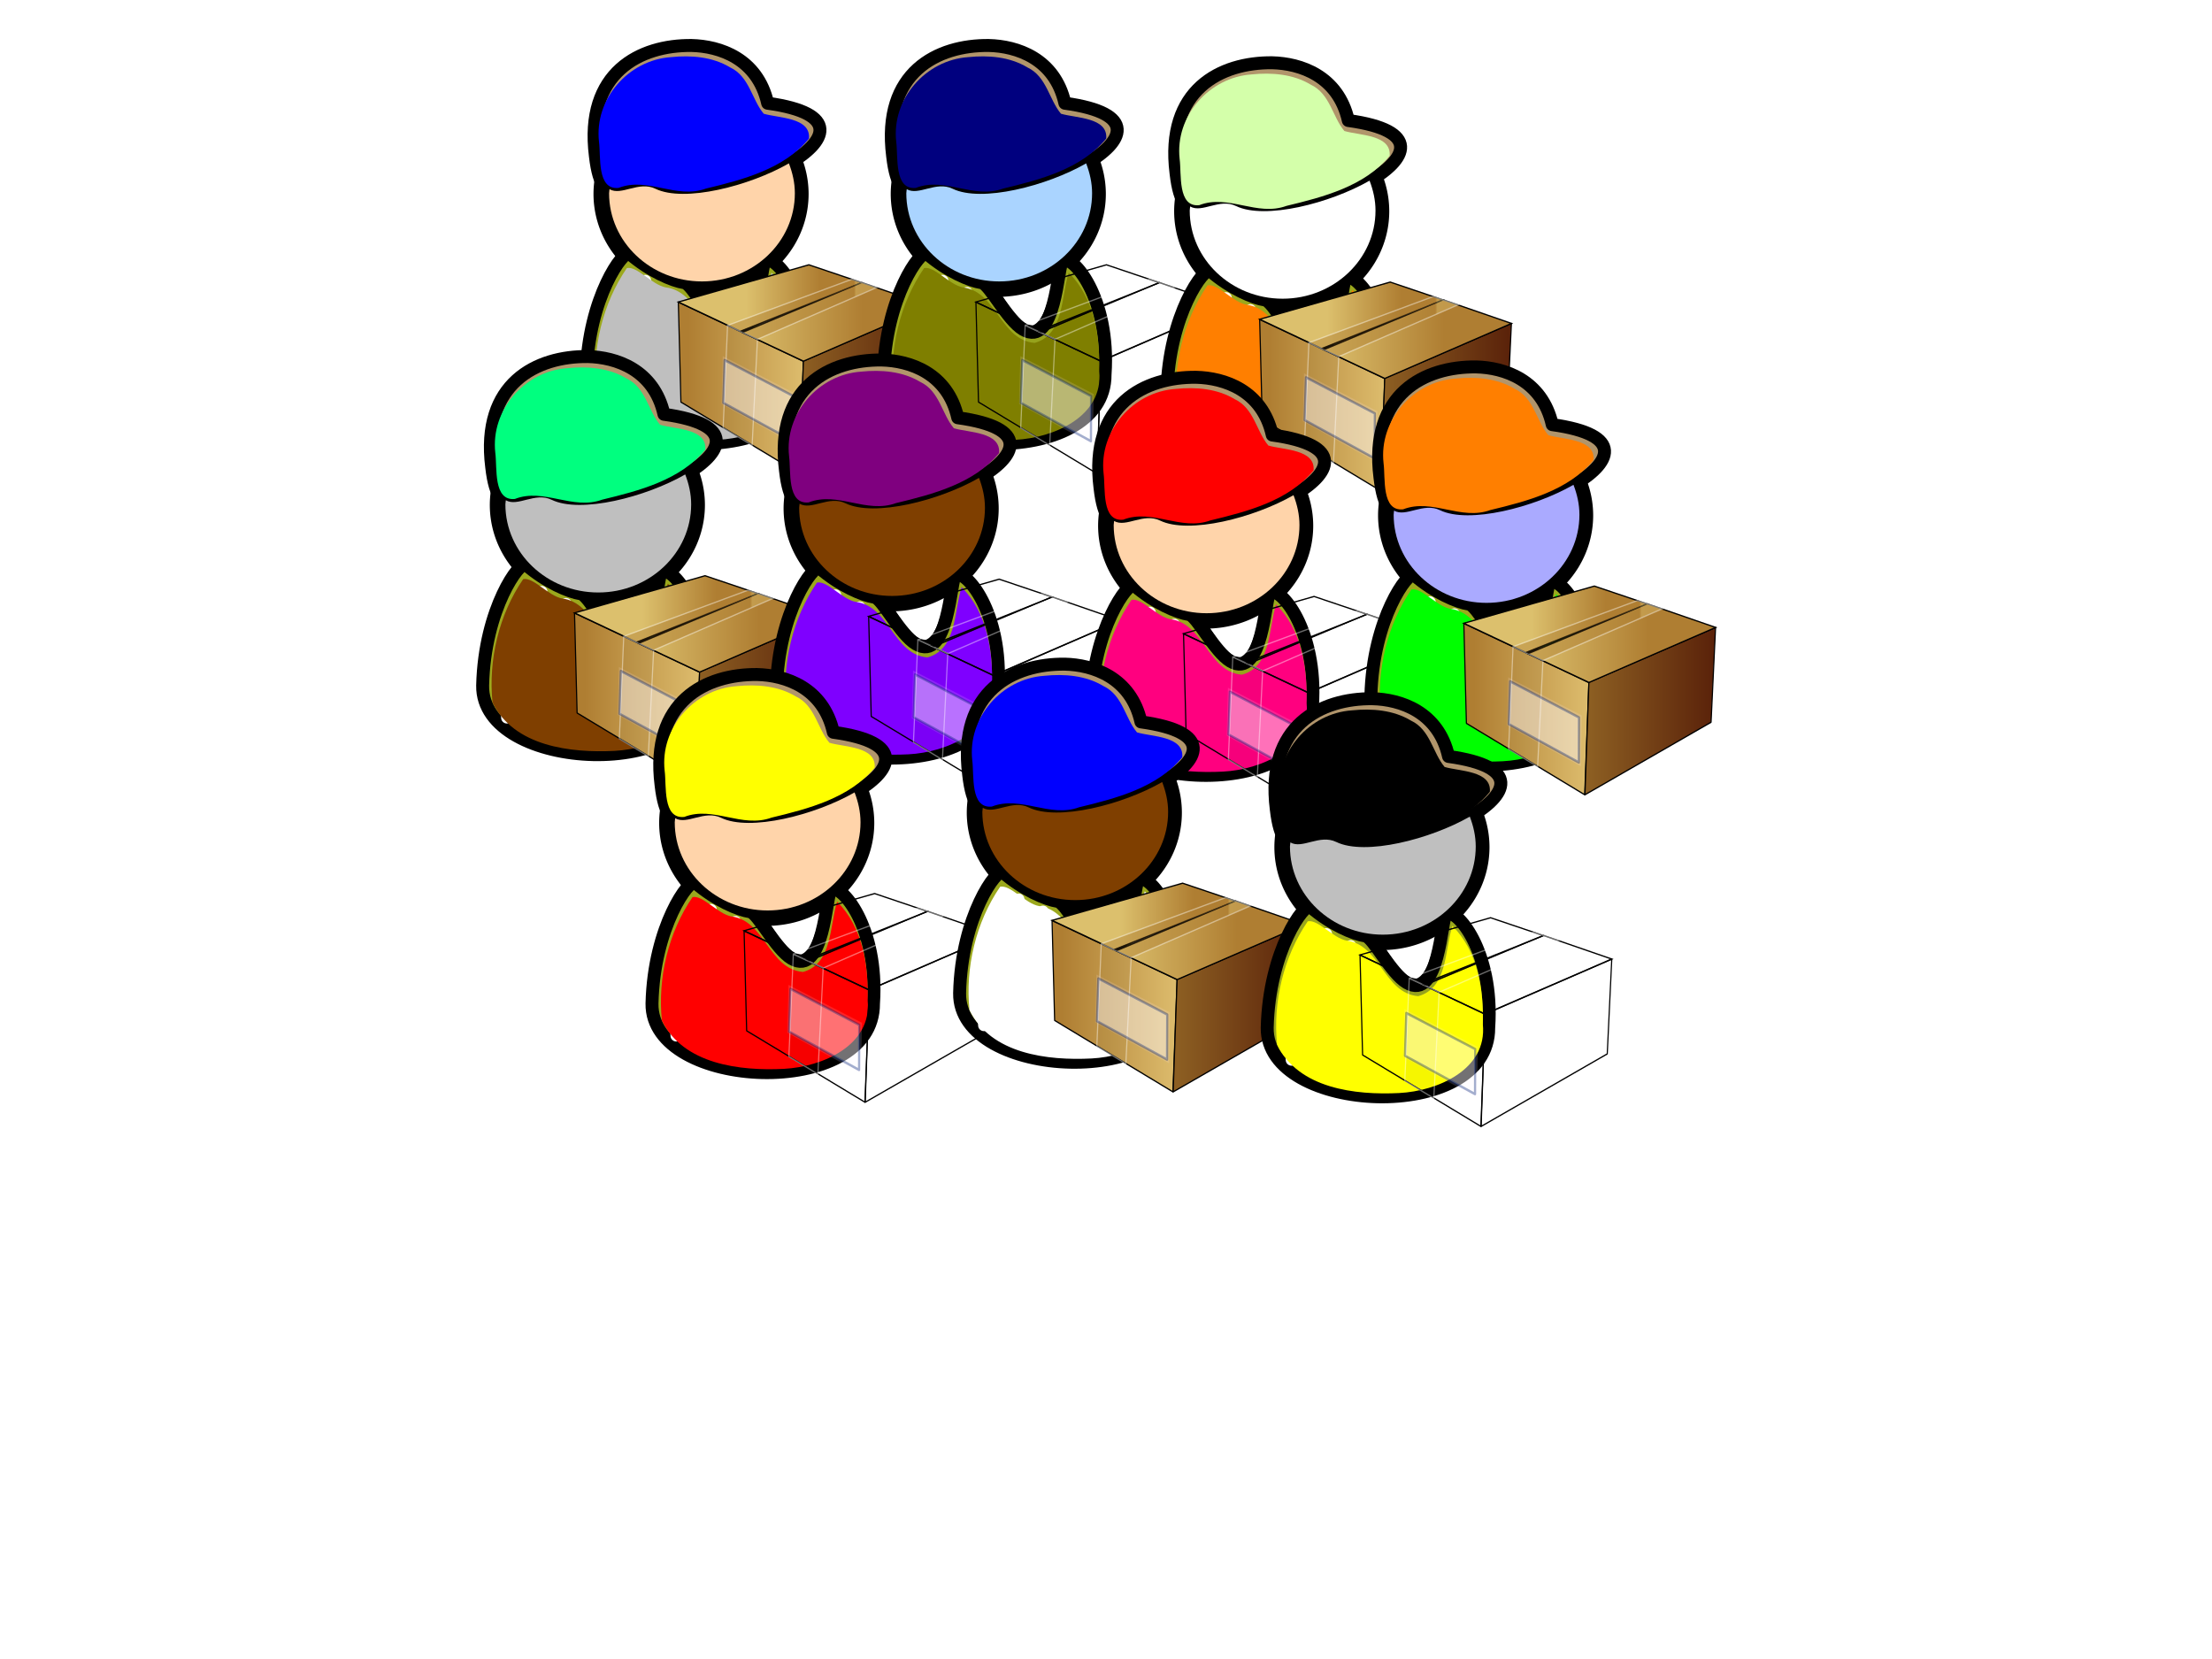 <?xml version="1.0"?><svg width="640" height="480" xmlns="http://www.w3.org/2000/svg" xmlns:xlink="http://www.w3.org/1999/xlink">
 <defs>
  <linearGradient id="svg_21">
   <stop id="svg_39" offset="0" stop-color="#dcc06d"/>
   <stop id="svg_38" offset="1" stop-color="#af7e32"/>
  </linearGradient>
  <linearGradient id="svg_22">
   <stop offset="0" id="svg_37" stop-color="#dcc06d"/>
   <stop offset="1" id="svg_36" stop-color="#af7e32"/>
  </linearGradient>
  <linearGradient id="svg_24">
   <stop id="svg_35" offset="0" stop-color="#dcbb6c"/>
   <stop id="svg_34" offset="1" stop-color="#af7e32"/>
  </linearGradient>
  <linearGradient id="svg_23">
   <stop offset="0" id="svg_33" stop-color="#5b230a"/>
   <stop offset="1" id="svg_32" stop-color="#8c5e22"/>
  </linearGradient>
  <linearGradient xlink:href="#svg_24" id="svg_19" x1="0.983" y1="0.676" x2="0.079" y2="0.676"/>
  <linearGradient xlink:href="#svg_23" id="svg_17" x1="0.976" y1="0.455" x2="0.041" y2="0.455"/>
  <linearGradient xlink:href="#svg_22" id="svg_13" x1="0.369" y1="0.738" x2="0.773" y2="0.738"/>
  <linearGradient xlink:href="#svg_21" id="svg_11" x1="-0.001" y1="0.5" x2="0.642" y2="0.5"/>
  <linearGradient xlink:href="#svg_21" id="svg_8" x1="0.862" y1="0.053" x2="0.848" y2="0.053"/>
  <symbol id="svg_40" xmlns:xlink="http://www.w3.org/1999/xlink">
   <defs>
    <filter id="svg_15">
     <feGaussianBlur stdDeviation="0.967" id="svg_26"/>
    </filter>
    <filter id="svg_9">
     <feGaussianBlur stdDeviation="0.967" id="svg_25"/>
    </filter>
   </defs>
   <g id="svg_2" display="inline">
    <g id="svg_3">
     <path id="svg_18" d="m17.346,32.109l107.694,45.631l-3.608,86.531l-101.866,-55.091l-2.22,-77.071l0,0z" stroke-linejoin="round" stroke-width="1px" stroke="#000000" fill-rule="evenodd" fill="url(#svg_19)"/>
     <path id="svg_16" d="m125.041,77.461l109.082,-42.292l-3.886,73.176l-108.602,55.94l3.406,-86.825z" stroke-linejoin="round" stroke-width="1px" stroke="#000000" fill-rule="nonzero" fill="url(#svg_17)"/>
     <path id="svg_14" d="m59.747,49.93l-3.819,79.124l24.953,13.528l4.583,-81.932l-25.717,-10.72z" filter="url(#svg_15)" stroke-dashoffset="0" stroke-miterlimit="4" marker-end="none" marker-mid="none" marker-start="none" stroke-width="1px" stroke="#ffffff" fill-rule="evenodd" fill-opacity="0.086" fill="#000000" opacity="0.647"/>
     <path id="svg_12" d="m17.347,31.974l53.413,22.577l104.552,-37.49l-45.561,-13.774l-112.404,28.687l0,0z" stroke-width="1px" stroke="#000000" fill-rule="evenodd" fill="url(#svg_13)"/>
     <path id="svg_10" d="m72.62,55.483l52.483,22.163l109.098,-42.461l-58.888,-18.227l-102.693,38.526z" stroke-width="1px" stroke="#000000" fill-rule="evenodd" fill="url(#svg_11)"/>
     <path id="svg_7" d="m59.751,50.041l106.937,-35.588l21.388,6.381l-102.646,39.964l-25.679,-10.756l0,0z" filter="url(#svg_9)" stroke-width="1px" stroke="#ffffff" fill-rule="evenodd" fill="url(#svg_8)" opacity="0.647"/>
     <path id="svg_6" d="m175.345,17.26l-105.014,37.12l2.728,1.131l102.286,-38.25z" stroke-width="1px" fill-rule="evenodd" fill-opacity="0.636" fill="#000000"/>
     <path id="svg_5" d="m55.598,73.731l63.264,29.292l-0.731,39.252l-63.556,-31.636l1.023,-36.908z" stroke-width="1px" fill-rule="evenodd" fill="#ffe9ff" opacity="0.142"/>
     <path id="svg_4" d="m57.205,76.806l59.319,27.828l-0.146,34.711l-60.342,-29.585l1.169,-32.954z" stroke-miterlimit="4" stroke-linejoin="round" stroke-width="1.9" stroke="#002278" fill-rule="evenodd" fill="#ffffff" opacity="0.363"/>
    </g>
   </g>
  </symbol>
 </defs>
 <g>
  <path d="m45.975,115.468c-1.019,-15.025 4.078,-27.903 9.787,-36.795" id="path2933" stroke-miterlimit="4" stroke-linejoin="round" stroke-linecap="round" stroke-width="3.317" stroke="#ffffff" fill-rule="evenodd" fill-opacity="0.75" fill="none"/>
  <title>Layer 1</title>
  <g id="svg_92">
   <path d="m198.643,81.544c4.749,5.184 7.772,14.471 14.464,14.471c6.476,-1.8 7.34,-17.207 8.204,-20.518c-7.34,5.04 -14.896,7.919 -22.668,6.047z" id="path9383" stroke-miterlimit="4" stroke-linejoin="round" stroke-linecap="round" stroke-width="3.75" stroke="#000000" fill-rule="evenodd" fill="#ffffff"/>
   <path d="m229.703,56.125a26.867,25.505 0 1 0-53.734,0a26.867,25.505 0 1 053.734,0z" id="path3713" stroke-miterlimit="4" stroke-linejoin="round" stroke-linecap="round" stroke-width="8.504" stroke="#000000" fill-rule="evenodd" fill="#835635"/>
   <path d="m169.645,108.351c-0.391,25.196 64.239,28.078 64.082,0c1.545,-22.329 -9.56,-35.024 -12.32,-32.866c-1.401,1.096 -1.922,25.436 -11.39,19.837c-4.603,-2.722 -9.751,-13.177 -12.004,-13.524c-3.399,-0.523 -9.908,-3.276 -15.886,-8.426c-1.568,-1.351 -11.954,12.539 -12.483,34.979z" id="path4369" stroke-miterlimit="4" stroke-linejoin="round" stroke-linecap="round" stroke-width="3.75" stroke="#000000" fill-rule="evenodd" fill="#9ba81d"/>
   <path d="m200.087,13.161c-14.768,-0.172 -30.91,7.689 -27.821,31.973c2.099,18.455 9.813,6.131 17.085,9.658c16.61,8.057 75.202,-19.071 32.763,-24.926c-2.945,-12.997 -13.966,-16.516 -22.027,-16.705z" id="path14564" stroke-miterlimit="4" stroke-linejoin="round" stroke-linecap="round" stroke-width="3.75" stroke="#000000" fill-rule="evenodd" fill="#b1956b"/>
   <path d="m228.256,47.269c-11.405,6.548 -30.285,11.389 -38.625,7.344c-4.829,-2.342 -9.836,2.141 -13.281,0.125c-0.02,0.403 -0.125,0.78 -0.125,1.188c0,14.079 12.045,25.5 26.875,25.5c14.83,0 26.875,-11.421 26.875,-25.5c0,-3.06 -0.677,-5.937 -1.719,-8.656z" id="path2922" stroke-miterlimit="4" stroke-linejoin="round" stroke-linecap="round" stroke-width="8.504" fill-rule="evenodd" fill="#ffd4aa"/>
   <path d="m194.156,16.531c-12.312,0.816 -22.242,12.101 -20.851,24.466c0.586,4.266 -0.67,14.026 5.668,13.367c8.403,-3.283 16.683,3.356 25.266,0.198c10.634,-2.553 22.628,-5.664 29.823,-14.47c0.543,-6.148 -8.774,-5.898 -13.094,-7.188c-3.453,-4.098 -4.124,-10.773 -9.719,-13.406c-5.097,-3.075 -11.298,-3.563 -17.094,-2.969z" id="path2926" stroke-miterlimit="4" stroke-linejoin="round" stroke-linecap="round" stroke-width="3.75" fill-rule="evenodd" fill="#0000ff"/>
   <path d="m176.67,117.666c-1.047,-14.889 4.19,-27.651 10.056,-36.463" id="path2932" stroke-miterlimit="4" stroke-linejoin="round" stroke-linecap="round" stroke-width="3.347" stroke="#ffffff" fill-rule="evenodd" fill-opacity="0.75" fill="none"/>
   <path d="m181.375,77.56c-7.036,10.26 -10.12,23.397 -8.875,35.688c6.181,12.738 22.665,14.647 35.344,14c10.968,-0.563 25.474,-6.706 24.195,-19.844c0.259,-9.976 -1.422,-21.211 -8.82,-28.5c-2.228,6.873 -1.344,17.976 -9.875,20.312c-9.932,-0.801 -10.969,-14.865 -20.716,-16.062c-3.944,-0.705 -8.261,-6.224 -11.252,-5.594z" id="path2928" stroke-miterlimit="4" stroke-linejoin="round" stroke-linecap="round" stroke-width="3.75" fill-rule="evenodd" fill="#bfbfbf"/>
   <use fill="black" id="svg_41" xlink:href="#svg_40" transform="matrix(0.336,0,0,0.375,-53.567,-84.596) " y="426.618" x="726.198"/>
  </g>
  <g id="svg_93">
   <path id="svg_60" d="m284.643,81.544c4.749,5.184 7.772,14.471 14.464,14.471c6.476,-1.8 7.34,-17.207 8.204,-20.518c-7.34,5.04 -14.896,7.919 -22.668,6.047z" stroke-miterlimit="4" stroke-linejoin="round" stroke-linecap="round" stroke-width="3.75" stroke="#000000" fill-rule="evenodd" fill="#ffffff"/>
   <path id="svg_61" d="m315.703,56.125a26.867,25.505 0 1 0-53.734,0a26.867,25.505 0 1 053.734,0z" stroke-miterlimit="4" stroke-linejoin="round" stroke-linecap="round" stroke-width="8.504" stroke="#000000" fill-rule="evenodd" fill="#835635"/>
   <path id="svg_62" d="m255.645,108.351c-0.391,25.196 64.239,28.078 64.082,0c1.545,-22.329 -9.56,-35.024 -12.32,-32.866c-1.401,1.096 -1.922,25.436 -11.39,19.837c-4.603,-2.722 -9.751,-13.177 -12.004,-13.524c-3.399,-0.523 -9.908,-3.276 -15.886,-8.426c-1.568,-1.351 -11.954,12.539 -12.483,34.979z" stroke-miterlimit="4" stroke-linejoin="round" stroke-linecap="round" stroke-width="3.75" stroke="#000000" fill-rule="evenodd" fill="#9ba81d"/>
   <path id="svg_63" d="m286.087,13.161c-14.768,-0.172 -30.91,7.689 -27.821,31.973c2.099,18.455 9.813,6.131 17.085,9.658c16.61,8.057 75.202,-19.071 32.763,-24.926c-2.945,-12.997 -13.966,-16.516 -22.027,-16.705z" stroke-miterlimit="4" stroke-linejoin="round" stroke-linecap="round" stroke-width="3.75" stroke="#000000" fill-rule="evenodd" fill="#b1956b"/>
   <path id="svg_64" d="m314.256,47.269c-11.405,6.549 -30.285,11.389 -38.625,7.344c-4.829,-2.342 -9.836,2.141 -13.281,0.125c-0.02,0.403 -0.125,0.78 -0.125,1.187c0,14.079 12.045,25.5 26.875,25.5c14.83,0 26.875,-11.421 26.875,-25.5c0,-3.06 -0.677,-5.937 -1.719,-8.656z" stroke-miterlimit="4" stroke-linejoin="round" stroke-linecap="round" stroke-width="8.504" fill-rule="evenodd" fill="#aad4ff"/>
   <path id="svg_65" d="m280.156,16.531c-12.312,0.816 -22.242,12.101 -20.851,24.466c0.586,4.266 -0.67,14.026 5.668,13.367c8.403,-3.283 16.683,3.356 25.266,0.198c10.634,-2.553 22.628,-5.664 29.823,-14.47c0.543,-6.148 -8.774,-5.898 -13.094,-7.188c-3.453,-4.098 -4.124,-10.773 -9.719,-13.406c-5.097,-3.075 -11.298,-3.563 -17.094,-2.969z" stroke-miterlimit="4" stroke-linejoin="round" stroke-linecap="round" stroke-width="3.75" fill-rule="evenodd" fill="#00007f"/>
   <path id="svg_66" d="m262.67,117.666c-1.047,-14.889 4.19,-27.651 10.056,-36.463" stroke-miterlimit="4" stroke-linejoin="round" stroke-linecap="round" stroke-width="3.347" stroke="#ffffff" fill-rule="evenodd" fill-opacity="0.75" fill="none"/>
   <path id="svg_67" d="m269.975,121.468c-1.019,-15.025 4.078,-27.903 9.787,-36.795" stroke-miterlimit="4" stroke-linejoin="round" stroke-linecap="round" stroke-width="3.317" stroke="#ffffff" fill-rule="evenodd" fill-opacity="0.75" fill="none"/>
   <path id="svg_68" d="m267.375,77.56c-7.036,10.26 -10.12,23.397 -8.875,35.688c6.181,12.738 22.665,14.647 35.344,14c10.968,-0.563 25.474,-6.706 24.195,-19.844c0.259,-9.976 -1.422,-21.211 -8.82,-28.5c-2.228,6.873 -1.344,17.976 -9.875,20.312c-9.932,-0.801 -10.969,-14.865 -20.716,-16.062c-3.944,-0.705 -8.261,-6.224 -11.252,-5.594z" stroke-miterlimit="4" stroke-linejoin="round" stroke-linecap="round" stroke-width="3.75" fill-rule="evenodd" fill="#7f7f00"/>
   <use id="svg_69" fill="black" xlink:href="#svg_40" transform="matrix(0.336,0,0,0.375,-53.567,-84.596) " y="426.618" x="982.451"/>
  </g>
  <g id="svg_94">
   <path id="svg_28" d="m168.643,171.544c4.749,5.184 7.772,14.471 14.464,14.471c6.476,-1.8 7.34,-17.207 8.204,-20.518c-7.34,5.04 -14.896,7.919 -22.668,6.047z" stroke-miterlimit="4" stroke-linejoin="round" stroke-linecap="round" stroke-width="3.75" stroke="#000000" fill-rule="evenodd" fill="#ffffff"/>
   <path id="svg_29" d="m199.703,146.125a26.867,25.505 0 1 0-53.734,0a26.867,25.505 0 1 053.734,0z" stroke-miterlimit="4" stroke-linejoin="round" stroke-linecap="round" stroke-width="8.504" stroke="#000000" fill-rule="evenodd" fill="#835635"/>
   <path id="svg_30" d="m139.645,198.351c-0.391,25.196 64.239,28.078 64.082,0c1.545,-22.329 -9.56,-35.024 -12.32,-32.866c-1.401,1.096 -1.922,25.436 -11.39,19.837c-4.603,-2.722 -9.751,-13.177 -12.004,-13.524c-3.399,-0.523 -9.908,-3.276 -15.886,-8.426c-1.568,-1.351 -11.954,12.539 -12.483,34.979z" stroke-miterlimit="4" stroke-linejoin="round" stroke-linecap="round" stroke-width="3.75" stroke="#000000" fill-rule="evenodd" fill="#9ba81d"/>
   <path id="svg_31" d="m170.087,103.161c-14.768,-0.172 -30.91,7.689 -27.821,31.973c2.099,18.455 9.813,6.131 17.085,9.658c16.61,8.057 75.202,-19.071 32.763,-24.926c-2.945,-12.997 -13.966,-16.516 -22.027,-16.705z" stroke-miterlimit="4" stroke-linejoin="round" stroke-linecap="round" stroke-width="3.75" stroke="#000000" fill-rule="evenodd" fill="#b1956b"/>
   <path id="svg_42" d="m198.256,137.269c-11.405,6.549 -30.285,11.389 -38.625,7.344c-4.829,-2.342 -9.836,2.141 -13.281,0.125c-0.02,0.403 -0.125,0.78 -0.125,1.187c0,14.079 12.045,25.5 26.875,25.5c14.83,0 26.875,-11.421 26.875,-25.5c0,-3.06 -0.677,-5.937 -1.719,-8.656z" stroke-miterlimit="4" stroke-linejoin="round" stroke-linecap="round" stroke-width="8.504" fill-rule="evenodd" fill="#bfbfbf"/>
   <path id="svg_43" d="m164.156,106.531c-12.312,0.816 -22.242,12.101 -20.851,24.466c0.586,4.266 -0.67,14.026 5.668,13.367c8.403,-3.283 16.683,3.356 25.266,0.198c10.634,-2.553 22.628,-5.664 29.823,-14.47c0.543,-6.148 -8.774,-5.898 -13.094,-7.188c-3.453,-4.098 -4.124,-10.773 -9.719,-13.406c-5.097,-3.075 -11.298,-3.563 -17.094,-2.969z" stroke-miterlimit="4" stroke-linejoin="round" stroke-linecap="round" stroke-width="3.75" fill-rule="evenodd" fill="#00ff7f"/>
   <path id="svg_44" d="m146.67,207.666c-1.047,-14.889 4.19,-27.651 10.056,-36.463" stroke-miterlimit="4" stroke-linejoin="round" stroke-linecap="round" stroke-width="3.347" stroke="#ffffff" fill-rule="evenodd" fill-opacity="0.75" fill="none"/>
   <path id="svg_45" d="m153.975,211.468c-1.019,-15.025 4.078,-27.903 9.787,-36.795" stroke-miterlimit="4" stroke-linejoin="round" stroke-linecap="round" stroke-width="3.317" stroke="#ffffff" fill-rule="evenodd" fill-opacity="0.75" fill="none"/>
   <path id="svg_46" d="m151.375,167.56c-7.036,10.26 -10.12,23.397 -8.875,35.688c6.181,12.738 22.665,14.647 35.344,14c10.968,-0.563 25.474,-6.706 24.195,-19.844c0.259,-9.976 -1.422,-21.211 -8.82,-28.5c-2.228,6.873 -1.344,17.976 -9.875,20.312c-9.932,-0.801 -10.969,-14.865 -20.716,-16.062c-3.944,-0.705 -8.261,-6.224 -11.252,-5.594z" stroke-miterlimit="4" stroke-linejoin="round" stroke-linecap="round" stroke-width="3.75" fill-rule="evenodd" fill="#7f3f00"/>
   <use id="svg_47" fill="black" xlink:href="#svg_40" transform="matrix(0.336,0,0,0.375,-53.567,-84.596) " y="666.507" x="636.807"/>
  </g>
  <g id="svg_95">
   <path id="svg_49" d="m253.643,172.544c4.749,5.184 7.772,14.471 14.464,14.471c6.476,-1.8 7.34,-17.207 8.204,-20.518c-7.34,5.04 -14.896,7.919 -22.668,6.047z" stroke-miterlimit="4" stroke-linejoin="round" stroke-linecap="round" stroke-width="3.75" stroke="#000000" fill-rule="evenodd" fill="#ffffff"/>
   <path id="svg_50" d="m284.703,147.125a26.867,25.505 0 1 0-53.734,0a26.867,25.505 0 1 053.734,0z" stroke-miterlimit="4" stroke-linejoin="round" stroke-linecap="round" stroke-width="8.504" stroke="#000000" fill-rule="evenodd" fill="#835635"/>
   <path id="svg_51" d="m224.645,199.351c-0.391,25.196 64.239,28.078 64.082,0c1.545,-22.329 -9.56,-35.024 -12.32,-32.866c-1.401,1.096 -1.922,25.436 -11.39,19.837c-4.603,-2.722 -9.751,-13.177 -12.004,-13.524c-3.399,-0.523 -9.908,-3.276 -15.886,-8.426c-1.568,-1.351 -11.954,12.539 -12.483,34.979z" stroke-miterlimit="4" stroke-linejoin="round" stroke-linecap="round" stroke-width="3.75" stroke="#000000" fill-rule="evenodd" fill="#9ba81d"/>
   <path id="svg_52" d="m255.087,104.161c-14.768,-0.172 -30.91,7.689 -27.821,31.973c2.099,18.455 9.813,6.131 17.085,9.658c16.61,8.057 75.202,-19.071 32.763,-24.926c-2.945,-12.997 -13.966,-16.516 -22.027,-16.705z" stroke-miterlimit="4" stroke-linejoin="round" stroke-linecap="round" stroke-width="3.75" stroke="#000000" fill-rule="evenodd" fill="#b1956b"/>
   <path id="svg_53" d="m283.256,138.269c-11.405,6.549 -30.285,11.389 -38.625,7.344c-4.829,-2.342 -9.836,2.141 -13.281,0.125c-0.02,0.403 -0.125,0.78 -0.125,1.187c0,14.079 12.045,25.5 26.875,25.5c14.83,0 26.875,-11.421 26.875,-25.5c0,-3.06 -0.677,-5.937 -1.719,-8.656z" stroke-miterlimit="4" stroke-linejoin="round" stroke-linecap="round" stroke-width="8.504" fill-rule="evenodd" fill="#7f3f00"/>
   <path id="svg_54" d="m249.156,107.531c-12.312,0.816 -22.242,12.101 -20.851,24.466c0.586,4.266 -0.67,14.026 5.668,13.367c8.403,-3.283 16.683,3.356 25.266,0.198c10.634,-2.553 22.628,-5.664 29.823,-14.47c0.543,-6.148 -8.774,-5.898 -13.094,-7.188c-3.453,-4.098 -4.124,-10.773 -9.719,-13.406c-5.097,-3.075 -11.298,-3.563 -17.094,-2.969z" stroke-miterlimit="4" stroke-linejoin="round" stroke-linecap="round" stroke-width="3.75" fill-rule="evenodd" fill="#7f007f"/>
   <path id="svg_55" d="m231.67,208.666c-1.047,-14.889 4.19,-27.651 10.056,-36.463" stroke-miterlimit="4" stroke-linejoin="round" stroke-linecap="round" stroke-width="3.347" stroke="#ffffff" fill-rule="evenodd" fill-opacity="0.75" fill="none"/>
   <path id="svg_56" d="m238.975,212.468c-1.019,-15.025 4.078,-27.903 9.787,-36.795" stroke-miterlimit="4" stroke-linejoin="round" stroke-linecap="round" stroke-width="3.317" stroke="#ffffff" fill-rule="evenodd" fill-opacity="0.75" fill="none"/>
   <path id="svg_57" d="m236.375,168.56c-7.036,10.26 -10.12,23.397 -8.875,35.688c6.181,12.738 22.665,14.647 35.344,14c10.968,-0.563 25.474,-6.706 24.195,-19.844c0.259,-9.976 -1.422,-21.211 -8.82,-28.5c-2.228,6.873 -1.344,17.976 -9.875,20.312c-9.932,-0.801 -10.969,-14.865 -20.716,-16.062c-3.944,-0.705 -8.261,-6.224 -11.252,-5.594z" stroke-miterlimit="4" stroke-linejoin="round" stroke-linecap="round" stroke-width="3.75" fill-rule="evenodd" fill="#7f00ff"/>
   <use id="svg_58" fill="black" xlink:href="#svg_40" transform="matrix(0.336,0,0,0.375,-53.567,-84.596) " y="669.172" x="890.081"/>
  </g>
  <g id="svg_96">
   <path id="svg_71" d="m366.643,86.544c4.749,5.184 7.772,14.471 14.464,14.471c6.476,-1.8 7.34,-17.207 8.204,-20.518c-7.34,5.04 -14.896,7.919 -22.668,6.047z" stroke-miterlimit="4" stroke-linejoin="round" stroke-linecap="round" stroke-width="3.75" stroke="#000000" fill-rule="evenodd" fill="#ffffff"/>
   <path id="svg_72" d="m397.703,61.125a26.867,25.505 0 1 0-53.734,0a26.867,25.505 0 1 053.734,0z" stroke-miterlimit="4" stroke-linejoin="round" stroke-linecap="round" stroke-width="8.504" stroke="#000000" fill-rule="evenodd" fill="#835635"/>
   <path id="svg_73" d="m337.645,113.351c-0.391,25.196 64.239,28.078 64.082,0c1.545,-22.329 -9.56,-35.024 -12.32,-32.866c-1.401,1.096 -1.922,25.436 -11.39,19.837c-4.603,-2.722 -9.751,-13.177 -12.004,-13.524c-3.399,-0.523 -9.908,-3.276 -15.886,-8.426c-1.568,-1.351 -11.954,12.539 -12.483,34.979z" stroke-miterlimit="4" stroke-linejoin="round" stroke-linecap="round" stroke-width="3.75" stroke="#000000" fill-rule="evenodd" fill="#9ba81d"/>
   <path id="svg_74" d="m368.087,18.161c-14.768,-0.172 -30.91,7.689 -27.821,31.973c2.099,18.455 9.813,6.131 17.085,9.658c16.61,8.057 75.202,-19.071 32.763,-24.926c-2.945,-12.997 -13.966,-16.516 -22.027,-16.705z" stroke-miterlimit="4" stroke-linejoin="round" stroke-linecap="round" stroke-width="3.75" stroke="#000000" fill-rule="evenodd" fill="#b1956b"/>
   <path id="svg_75" d="m396.256,52.269c-11.405,6.549 -30.285,11.389 -38.625,7.344c-4.829,-2.342 -9.836,2.141 -13.281,0.125c-0.02,0.403 -0.125,0.78 -0.125,1.187c0,14.079 12.045,25.5 26.875,25.5c14.83,0 26.875,-11.421 26.875,-25.5c0,-3.06 -0.677,-5.937 -1.719,-8.656z" stroke-miterlimit="4" stroke-linejoin="round" stroke-linecap="round" stroke-width="8.504" fill-rule="evenodd" fill="#ffffff"/>
   <path id="svg_76" d="m362.156,21.531c-12.312,0.816 -22.242,12.101 -20.851,24.466c0.586,4.266 -0.67,14.026 5.668,13.367c8.403,-3.283 16.683,3.356 25.266,0.198c10.634,-2.553 22.628,-5.664 29.823,-14.47c0.543,-6.148 -8.774,-5.898 -13.094,-7.188c-3.453,-4.098 -4.124,-10.773 -9.719,-13.406c-5.097,-3.075 -11.298,-3.563 -17.094,-2.969z" stroke-miterlimit="4" stroke-linejoin="round" stroke-linecap="round" stroke-width="3.75" fill-rule="evenodd" fill="#d4ffaa"/>
   <path id="svg_77" d="m344.67,122.666c-1.047,-14.889 4.19,-27.651 10.056,-36.463" stroke-miterlimit="4" stroke-linejoin="round" stroke-linecap="round" stroke-width="3.347" stroke="#ffffff" fill-rule="evenodd" fill-opacity="0.75" fill="none"/>
   <path id="svg_78" d="m351.975,126.468c-1.019,-15.025 4.078,-27.903 9.787,-36.795" stroke-miterlimit="4" stroke-linejoin="round" stroke-linecap="round" stroke-width="3.317" stroke="#ffffff" fill-rule="evenodd" fill-opacity="0.75" fill="none"/>
   <path id="svg_79" d="m349.375,82.56c-7.036,10.26 -10.12,23.397 -8.875,35.688c6.181,12.738 22.665,14.647 35.344,14c10.968,-0.563 25.474,-6.706 24.195,-19.844c0.259,-9.976 -1.422,-21.211 -8.82,-28.5c-2.228,6.873 -1.344,17.976 -9.875,20.312c-9.932,-0.801 -10.969,-14.865 -20.716,-16.062c-3.944,-0.705 -8.261,-6.224 -11.252,-5.594z" stroke-miterlimit="4" stroke-linejoin="round" stroke-linecap="round" stroke-width="3.75" fill-rule="evenodd" fill="#ff7f00"/>
   <use id="svg_80" fill="black" xlink:href="#svg_40" transform="matrix(0.336,0,0,0.375,-53.567,-84.596) " y="439.945" x="1226.786"/>
  </g>
  <g id="svg_97">
   <path id="svg_82" d="m344.643,177.544c4.749,5.184 7.772,14.471 14.464,14.471c6.477,-1.8 7.34,-17.207 8.204,-20.518c-7.34,5.04 -14.896,7.919 -22.668,6.047z" stroke-miterlimit="4" stroke-linejoin="round" stroke-linecap="round" stroke-width="3.75" stroke="#000000" fill-rule="evenodd" fill="#ffffff"/>
   <path id="svg_83" d="m375.703,152.125a26.867,25.505 0 1 0-53.734,0a26.867,25.505 0 1 053.734,0z" stroke-miterlimit="4" stroke-linejoin="round" stroke-linecap="round" stroke-width="8.504" stroke="#000000" fill-rule="evenodd" fill="#835635"/>
   <path id="svg_84" d="m315.645,204.351c-0.391,25.196 64.239,28.078 64.082,0c1.545,-22.329 -9.56,-35.024 -12.32,-32.866c-1.401,1.096 -1.922,25.436 -11.39,19.837c-4.603,-2.722 -9.751,-13.177 -12.004,-13.524c-3.399,-0.523 -9.908,-3.276 -15.886,-8.426c-1.568,-1.351 -11.954,12.539 -12.483,34.979z" stroke-miterlimit="4" stroke-linejoin="round" stroke-linecap="round" stroke-width="3.75" stroke="#000000" fill-rule="evenodd" fill="#9ba81d"/>
   <path id="svg_85" d="m346.087,109.161c-14.768,-0.172 -30.91,7.689 -27.821,31.973c2.099,18.455 9.813,6.131 17.085,9.658c16.61,8.057 75.202,-19.071 32.763,-24.926c-2.945,-12.997 -13.966,-16.516 -22.027,-16.705z" stroke-miterlimit="4" stroke-linejoin="round" stroke-linecap="round" stroke-width="3.75" stroke="#000000" fill-rule="evenodd" fill="#b1956b"/>
   <path id="svg_86" d="m374.256,143.269c-11.405,6.549 -30.285,11.389 -38.625,7.344c-4.829,-2.342 -9.836,2.141 -13.281,0.125c-0.02,0.403 -0.125,0.78 -0.125,1.187c0,14.079 12.045,25.5 26.875,25.5c14.83,0 26.875,-11.421 26.875,-25.5c0,-3.06 -0.677,-5.937 -1.719,-8.656z" stroke-miterlimit="4" stroke-linejoin="round" stroke-linecap="round" stroke-width="8.504" fill-rule="evenodd" fill="#ffd4aa"/>
   <path id="svg_87" d="m340.156,112.531c-12.312,0.816 -22.242,12.101 -20.851,24.466c0.586,4.266 -0.67,14.026 5.668,13.367c8.403,-3.283 16.683,3.356 25.266,0.198c10.634,-2.553 22.628,-5.664 29.823,-14.47c0.543,-6.148 -8.774,-5.898 -13.094,-7.188c-3.453,-4.098 -4.124,-10.773 -9.719,-13.406c-5.097,-3.075 -11.298,-3.563 -17.094,-2.969z" stroke-miterlimit="4" stroke-linejoin="round" stroke-linecap="round" stroke-width="3.75" fill-rule="evenodd" fill="#ff0000"/>
   <path id="svg_88" d="m322.67,213.666c-1.047,-14.889 4.19,-27.651 10.056,-36.463" stroke-miterlimit="4" stroke-linejoin="round" stroke-linecap="round" stroke-width="3.347" stroke="#ffffff" fill-rule="evenodd" fill-opacity="0.75" fill="none"/>
   <path id="svg_89" d="m329.975,217.468c-1.019,-15.025 4.078,-27.903 9.787,-36.795" stroke-miterlimit="4" stroke-linejoin="round" stroke-linecap="round" stroke-width="3.317" stroke="#ffffff" fill-rule="evenodd" fill-opacity="0.75" fill="none"/>
   <path id="svg_90" d="m327.375,173.56c-7.036,10.26 -10.12,23.397 -8.875,35.688c6.181,12.738 22.665,14.647 35.344,14c10.968,-0.563 25.474,-6.706 24.195,-19.844c0.259,-9.976 -1.422,-21.211 -8.82,-28.5c-2.228,6.873 -1.344,17.976 -9.875,20.312c-9.932,-0.801 -10.969,-14.865 -20.716,-16.062c-3.944,-0.705 -8.261,-6.224 -11.252,-5.594z" stroke-miterlimit="4" stroke-linejoin="round" stroke-linecap="round" stroke-width="3.75" fill-rule="evenodd" fill="#ff007f"/>
   <use id="svg_91" fill="black" xlink:href="#svg_40" transform="matrix(0.336,0,0,0.375,-53.567,-84.596) " y="682.5" x="1161.233"/>
  </g>
  <g id="svg_120">
   <path id="svg_99" d="m425.643,174.544c4.749,5.184 7.772,14.471 14.464,14.471c6.477,-1.8 7.34,-17.207 8.204,-20.518c-7.34,5.04 -14.896,7.919 -22.668,6.047z" stroke-miterlimit="4" stroke-linejoin="round" stroke-linecap="round" stroke-width="3.75" stroke="#000000" fill-rule="evenodd" fill="#ffffff"/>
   <path id="svg_100" d="m456.703,149.125a26.867,25.505 0 1 0-53.734,0a26.867,25.505 0 1 053.734,0z" stroke-miterlimit="4" stroke-linejoin="round" stroke-linecap="round" stroke-width="8.504" stroke="#000000" fill-rule="evenodd" fill="#835635"/>
   <path id="svg_101" d="m396.645,201.351c-0.391,25.196 64.239,28.078 64.082,0c1.545,-22.329 -9.56,-35.024 -12.32,-32.866c-1.401,1.096 -1.922,25.436 -11.39,19.837c-4.603,-2.722 -9.751,-13.177 -12.004,-13.524c-3.399,-0.523 -9.908,-3.276 -15.886,-8.426c-1.568,-1.351 -11.954,12.539 -12.483,34.979z" stroke-miterlimit="4" stroke-linejoin="round" stroke-linecap="round" stroke-width="3.75" stroke="#000000" fill-rule="evenodd" fill="#9ba81d"/>
   <path id="svg_102" d="m427.087,106.161c-14.768,-0.172 -30.91,7.689 -27.821,31.973c2.099,18.455 9.813,6.131 17.085,9.658c16.61,8.057 75.202,-19.071 32.763,-24.926c-2.945,-12.997 -13.966,-16.516 -22.027,-16.705z" stroke-miterlimit="4" stroke-linejoin="round" stroke-linecap="round" stroke-width="3.75" stroke="#000000" fill-rule="evenodd" fill="#b1956b"/>
   <path id="svg_103" d="m455.256,140.269c-11.405,6.549 -30.285,11.389 -38.625,7.344c-4.829,-2.342 -9.836,2.141 -13.281,0.125c-0.02,0.403 -0.125,0.78 -0.125,1.187c0,14.079 12.045,25.5 26.875,25.5c14.83,0 26.875,-11.421 26.875,-25.5c0,-3.06 -0.677,-5.937 -1.719,-8.656z" stroke-miterlimit="4" stroke-linejoin="round" stroke-linecap="round" stroke-width="8.504" fill-rule="evenodd" fill="#aaaaff"/>
   <path id="svg_104" d="m421.156,109.531c-12.312,0.816 -22.242,12.101 -20.851,24.466c0.586,4.266 -0.67,14.026 5.668,13.367c8.403,-3.283 16.683,3.356 25.266,0.198c10.634,-2.553 22.628,-5.664 29.823,-14.47c0.543,-6.148 -8.774,-5.898 -13.094,-7.188c-3.453,-4.098 -4.124,-10.773 -9.719,-13.406c-5.097,-3.075 -11.298,-3.563 -17.094,-2.969z" stroke-miterlimit="4" stroke-linejoin="round" stroke-linecap="round" stroke-width="3.75" fill-rule="evenodd" fill="#ff7f00"/>
   <path id="svg_105" d="m403.67,210.666c-1.047,-14.889 4.19,-27.651 10.056,-36.463" stroke-miterlimit="4" stroke-linejoin="round" stroke-linecap="round" stroke-width="3.347" stroke="#ffffff" fill-rule="evenodd" fill-opacity="0.75" fill="none"/>
   <path id="svg_106" d="m410.975,214.468c-1.019,-15.025 4.078,-27.903 9.787,-36.795" stroke-miterlimit="4" stroke-linejoin="round" stroke-linecap="round" stroke-width="3.317" stroke="#ffffff" fill-rule="evenodd" fill-opacity="0.75" fill="none"/>
   <path id="svg_107" d="m408.375,170.56c-7.036,10.26 -10.12,23.397 -8.875,35.688c6.181,12.738 22.665,14.647 35.344,14c10.968,-0.563 25.474,-6.706 24.195,-19.844c0.259,-9.976 -1.422,-21.211 -8.82,-28.5c-2.228,6.873 -1.344,17.976 -9.875,20.312c-9.932,-0.801 -10.969,-14.865 -20.716,-16.062c-3.944,-0.705 -8.261,-6.224 -11.252,-5.594z" stroke-miterlimit="4" stroke-linejoin="round" stroke-linecap="round" stroke-width="3.75" fill-rule="evenodd" fill="#00ff00"/>
   <use id="svg_108" fill="black" xlink:href="#svg_40" transform="matrix(0.336,0,0,0.375,-53.567,-84.596) " y="674.503" x="1402.588"/>
  </g>
  <g id="svg_132">
   <path id="svg_122" d="m217.643,263.544c4.749,5.184 7.772,14.471 14.464,14.471c6.477,-1.8 7.34,-17.207 8.204,-20.518c-7.34,5.04 -14.896,7.919 -22.668,6.047z" stroke-miterlimit="4" stroke-linejoin="round" stroke-linecap="round" stroke-width="3.75" stroke="#000000" fill-rule="evenodd" fill="#ffffff"/>
   <path id="svg_123" d="m248.703,238.125a26.867,25.505 0 1 0-53.734,0a26.867,25.505 0 1 053.734,0z" stroke-miterlimit="4" stroke-linejoin="round" stroke-linecap="round" stroke-width="8.504" stroke="#000000" fill-rule="evenodd" fill="#835635"/>
   <path id="svg_124" d="m188.645,290.351c-0.391,25.196 64.239,28.078 64.082,0c1.545,-22.329 -9.56,-35.024 -12.32,-32.866c-1.401,1.096 -1.922,25.436 -11.39,19.837c-4.603,-2.722 -9.751,-13.177 -12.004,-13.524c-3.399,-0.523 -9.908,-3.276 -15.886,-8.426c-1.568,-1.351 -11.954,12.539 -12.483,34.979z" stroke-miterlimit="4" stroke-linejoin="round" stroke-linecap="round" stroke-width="3.75" stroke="#000000" fill-rule="evenodd" fill="#9ba81d"/>
   <path id="svg_125" d="m219.087,195.161c-14.768,-0.172 -30.91,7.689 -27.821,31.973c2.1,18.455 9.813,6.131 17.085,9.658c16.61,8.057 75.202,-19.071 32.763,-24.926c-2.945,-12.997 -13.966,-16.516 -22.027,-16.705z" stroke-miterlimit="4" stroke-linejoin="round" stroke-linecap="round" stroke-width="3.75" stroke="#000000" fill-rule="evenodd" fill="#b1956b"/>
   <path id="svg_126" d="m247.256,229.269c-11.405,6.549 -30.285,11.389 -38.625,7.344c-4.829,-2.342 -9.836,2.141 -13.281,0.125c-0.02,0.403 -0.125,0.78 -0.125,1.187c0,14.079 12.045,25.5 26.875,25.5c14.83,0 26.875,-11.421 26.875,-25.5c0,-3.06 -0.677,-5.937 -1.719,-8.656z" stroke-miterlimit="4" stroke-linejoin="round" stroke-linecap="round" stroke-width="8.504" fill-rule="evenodd" fill="#ffd4aa"/>
   <path id="svg_127" d="m213.156,198.531c-12.312,0.816 -22.242,12.101 -20.851,24.466c0.586,4.266 -0.67,14.026 5.668,13.367c8.403,-3.283 16.683,3.356 25.266,0.198c10.634,-2.553 22.628,-5.664 29.823,-14.47c0.543,-6.148 -8.774,-5.898 -13.094,-7.188c-3.453,-4.098 -4.124,-10.773 -9.719,-13.406c-5.097,-3.075 -11.298,-3.563 -17.094,-2.969z" stroke-miterlimit="4" stroke-linejoin="round" stroke-linecap="round" stroke-width="3.75" fill-rule="evenodd" fill="#ffff00"/>
   <path id="svg_128" d="m195.67,299.666c-1.047,-14.889 4.19,-27.651 10.056,-36.463" stroke-miterlimit="4" stroke-linejoin="round" stroke-linecap="round" stroke-width="3.347" stroke="#ffffff" fill-rule="evenodd" fill-opacity="0.75" fill="none"/>
   <path id="svg_129" d="m202.975,303.468c-1.019,-15.025 4.078,-27.903 9.787,-36.795" stroke-miterlimit="4" stroke-linejoin="round" stroke-linecap="round" stroke-width="3.317" stroke="#ffffff" fill-rule="evenodd" fill-opacity="0.75" fill="none"/>
   <path id="svg_130" d="m200.375,259.56c-7.036,10.26 -10.12,23.397 -8.875,35.688c6.181,12.738 22.665,14.647 35.344,14c10.968,-0.563 25.474,-6.706 24.195,-19.844c0.259,-9.976 -1.422,-21.211 -8.82,-28.5c-2.228,6.873 -1.344,17.976 -9.875,20.312c-9.932,-0.801 -10.969,-14.865 -20.716,-16.062c-3.944,-0.705 -8.261,-6.224 -11.252,-5.594z" stroke-miterlimit="4" stroke-linejoin="round" stroke-linecap="round" stroke-width="3.75" fill-rule="evenodd" fill="#ff0000"/>
   <use id="svg_131" fill="black" xlink:href="#svg_40" transform="matrix(0.336,0,0,0.375,-53.567,-84.596) " y="911.727" x="782.812"/>
  </g>
  <g id="svg_156">
   <path id="svg_145" d="m306.643,260.544c4.749,5.184 7.772,14.471 14.464,14.471c6.477,-1.8 7.34,-17.207 8.204,-20.518c-7.34,5.04 -14.896,7.919 -22.668,6.047z" stroke-miterlimit="4" stroke-linejoin="round" stroke-linecap="round" stroke-width="3.75" stroke="#000000" fill-rule="evenodd" fill="#ffffff"/>
   <path id="svg_146" d="m337.703,235.125a26.867,25.505 0 1 0-53.734,0a26.867,25.505 0 1 053.734,0z" stroke-miterlimit="4" stroke-linejoin="round" stroke-linecap="round" stroke-width="8.504" stroke="#000000" fill-rule="evenodd" fill="#835635"/>
   <path id="svg_147" d="m277.645,287.351c-0.391,25.196 64.239,28.078 64.082,0c1.545,-22.329 -9.56,-35.024 -12.32,-32.866c-1.401,1.096 -1.922,25.436 -11.39,19.837c-4.603,-2.722 -9.751,-13.177 -12.004,-13.524c-3.399,-0.523 -9.908,-3.276 -15.886,-8.426c-1.568,-1.351 -11.954,12.539 -12.483,34.979z" stroke-miterlimit="4" stroke-linejoin="round" stroke-linecap="round" stroke-width="3.75" stroke="#000000" fill-rule="evenodd" fill="#9ba81d"/>
   <path id="svg_148" d="m308.087,192.161c-14.768,-0.172 -30.91,7.689 -27.821,31.973c2.1,18.455 9.813,6.131 17.085,9.658c16.61,8.057 75.202,-19.071 32.763,-24.926c-2.945,-12.997 -13.966,-16.516 -22.027,-16.705z" stroke-miterlimit="4" stroke-linejoin="round" stroke-linecap="round" stroke-width="3.75" stroke="#000000" fill-rule="evenodd" fill="#b1956b"/>
   <path id="svg_149" d="m336.256,226.269c-11.405,6.549 -30.285,11.389 -38.625,7.344c-4.829,-2.342 -9.836,2.141 -13.281,0.125c-0.02,0.403 -0.125,0.78 -0.125,1.187c0,14.079 12.045,25.5 26.875,25.5c14.83,0 26.875,-11.421 26.875,-25.5c0,-3.06 -0.677,-5.937 -1.719,-8.656z" stroke-miterlimit="4" stroke-linejoin="round" stroke-linecap="round" stroke-width="8.504" fill-rule="evenodd" fill="#7f3f00"/>
   <path id="svg_150" d="m302.156,195.531c-12.312,0.816 -22.242,12.101 -20.851,24.466c0.586,4.266 -0.67,14.026 5.668,13.367c8.403,-3.283 16.683,3.356 25.266,0.198c10.634,-2.553 22.628,-5.664 29.823,-14.47c0.543,-6.148 -8.774,-5.898 -13.094,-7.188c-3.453,-4.098 -4.124,-10.773 -9.719,-13.406c-5.097,-3.075 -11.298,-3.563 -17.094,-2.969z" stroke-miterlimit="4" stroke-linejoin="round" stroke-linecap="round" stroke-width="3.75" fill-rule="evenodd" fill="#0000ff"/>
   <path id="svg_151" d="m284.67,296.666c-1.047,-14.889 4.19,-27.651 10.056,-36.463" stroke-miterlimit="4" stroke-linejoin="round" stroke-linecap="round" stroke-width="3.347" stroke="#ffffff" fill-rule="evenodd" fill-opacity="0.75" fill="none"/>
   <path id="svg_152" d="m291.975,300.468c-1.019,-15.025 4.078,-27.903 9.787,-36.795" stroke-miterlimit="4" stroke-linejoin="round" stroke-linecap="round" stroke-width="3.317" stroke="#ffffff" fill-rule="evenodd" fill-opacity="0.75" fill="none"/>
   <path id="svg_153" d="m289.375,256.56c-7.036,10.26 -10.12,23.397 -8.875,35.688c6.181,12.738 22.665,14.647 35.344,14c10.968,-0.563 25.474,-6.706 24.195,-19.844c0.259,-9.976 -1.422,-21.211 -8.82,-28.5c-2.228,6.873 -1.344,17.976 -9.875,20.312c-9.932,-0.801 -10.969,-14.865 -20.716,-16.062c-3.944,-0.705 -8.261,-6.224 -11.252,-5.594z" stroke-miterlimit="4" stroke-linejoin="round" stroke-linecap="round" stroke-width="3.75" fill-rule="evenodd" fill="#ffffff"/>
   <use id="svg_154" fill="black" xlink:href="#svg_40" transform="matrix(0.336,0,0,0.375,-53.567,-84.596) " y="903.731" x="1048.005"/>
  </g>
  <g id="svg_168">
   <path id="svg_158" d="m395.643,270.544c4.749,5.184 7.772,14.471 14.464,14.471c6.477,-1.8 7.34,-17.207 8.204,-20.518c-7.34,5.04 -14.896,7.919 -22.668,6.047z" stroke-miterlimit="4" stroke-linejoin="round" stroke-linecap="round" stroke-width="3.75" stroke="#000000" fill-rule="evenodd" fill="#ffffff"/>
   <path id="svg_159" d="m426.703,245.125a26.867,25.505 0 1 0-53.734,0a26.867,25.505 0 1 053.734,0z" stroke-miterlimit="4" stroke-linejoin="round" stroke-linecap="round" stroke-width="8.504" stroke="#000000" fill-rule="evenodd" fill="#835635"/>
   <path id="svg_160" d="m366.645,297.351c-0.391,25.196 64.239,28.078 64.082,0c1.545,-22.329 -9.56,-35.024 -12.32,-32.866c-1.401,1.096 -1.922,25.436 -11.39,19.837c-4.603,-2.722 -9.751,-13.177 -12.004,-13.524c-3.399,-0.523 -9.908,-3.276 -15.886,-8.426c-1.568,-1.351 -11.954,12.539 -12.483,34.979z" stroke-miterlimit="4" stroke-linejoin="round" stroke-linecap="round" stroke-width="3.75" stroke="#000000" fill-rule="evenodd" fill="#9ba81d"/>
   <path id="svg_161" d="m397.087,202.161c-14.768,-0.172 -30.91,7.689 -27.821,31.973c2.1,18.455 9.813,6.131 17.085,9.658c16.61,8.057 75.202,-19.071 32.763,-24.926c-2.945,-12.997 -13.966,-16.516 -22.027,-16.705z" stroke-miterlimit="4" stroke-linejoin="round" stroke-linecap="round" stroke-width="3.75" stroke="#000000" fill-rule="evenodd" fill="#b1956b"/>
   <path id="svg_162" d="m425.256,236.269c-11.405,6.549 -30.285,11.389 -38.625,7.344c-4.829,-2.342 -9.836,2.141 -13.281,0.125c-0.02,0.403 -0.125,0.78 -0.125,1.187c0,14.079 12.045,25.5 26.875,25.5c14.83,0 26.875,-11.421 26.875,-25.5c0,-3.06 -0.677,-5.937 -1.719,-8.656z" stroke-miterlimit="4" stroke-linejoin="round" stroke-linecap="round" stroke-width="8.504" fill-rule="evenodd" fill="#bfbfbf"/>
   <path id="svg_163" d="m391.156,205.531c-12.312,0.816 -22.242,12.101 -20.851,24.466c0.586,4.266 -0.67,14.026 5.668,13.367c8.403,-3.283 16.683,3.356 25.266,0.198c10.634,-2.553 22.628,-5.664 29.823,-14.47c0.543,-6.148 -8.774,-5.898 -13.094,-7.188c-3.453,-4.098 -4.124,-10.773 -9.719,-13.406c-5.097,-3.075 -11.298,-3.563 -17.094,-2.969z" stroke-miterlimit="4" stroke-linejoin="round" stroke-linecap="round" stroke-width="3.75" fill-rule="evenodd" fill="#000000"/>
   <path id="svg_164" d="m373.67,306.666c-1.047,-14.889 4.19,-27.651 10.056,-36.463" stroke-miterlimit="4" stroke-linejoin="round" stroke-linecap="round" stroke-width="3.347" stroke="#ffffff" fill-rule="evenodd" fill-opacity="0.75" fill="none"/>
   <path id="svg_165" d="m380.975,310.468c-1.019,-15.025 4.078,-27.903 9.787,-36.795" stroke-miterlimit="4" stroke-linejoin="round" stroke-linecap="round" stroke-width="3.317" stroke="#ffffff" fill-rule="evenodd" fill-opacity="0.75" fill="none"/>
   <path id="svg_166" d="m378.375,266.56c-7.036,10.26 -10.12,23.397 -8.875,35.688c6.181,12.738 22.665,14.647 35.344,14c10.968,-0.563 25.474,-6.706 24.195,-19.844c0.259,-9.976 -1.422,-21.211 -8.82,-28.5c-2.228,6.873 -1.344,17.976 -9.875,20.312c-9.932,-0.801 -10.969,-14.865 -20.716,-16.062c-3.944,-0.705 -8.261,-6.224 -11.252,-5.594z" stroke-miterlimit="4" stroke-linejoin="round" stroke-linecap="round" stroke-width="3.75" fill-rule="evenodd" fill="#ffff00"/>
   <use id="svg_167" fill="black" xlink:href="#svg_40" transform="matrix(0.336,0,0,0.375,-53.567,-84.596) " y="930.385" x="1313.197"/>
  </g>
 </g>
</svg>